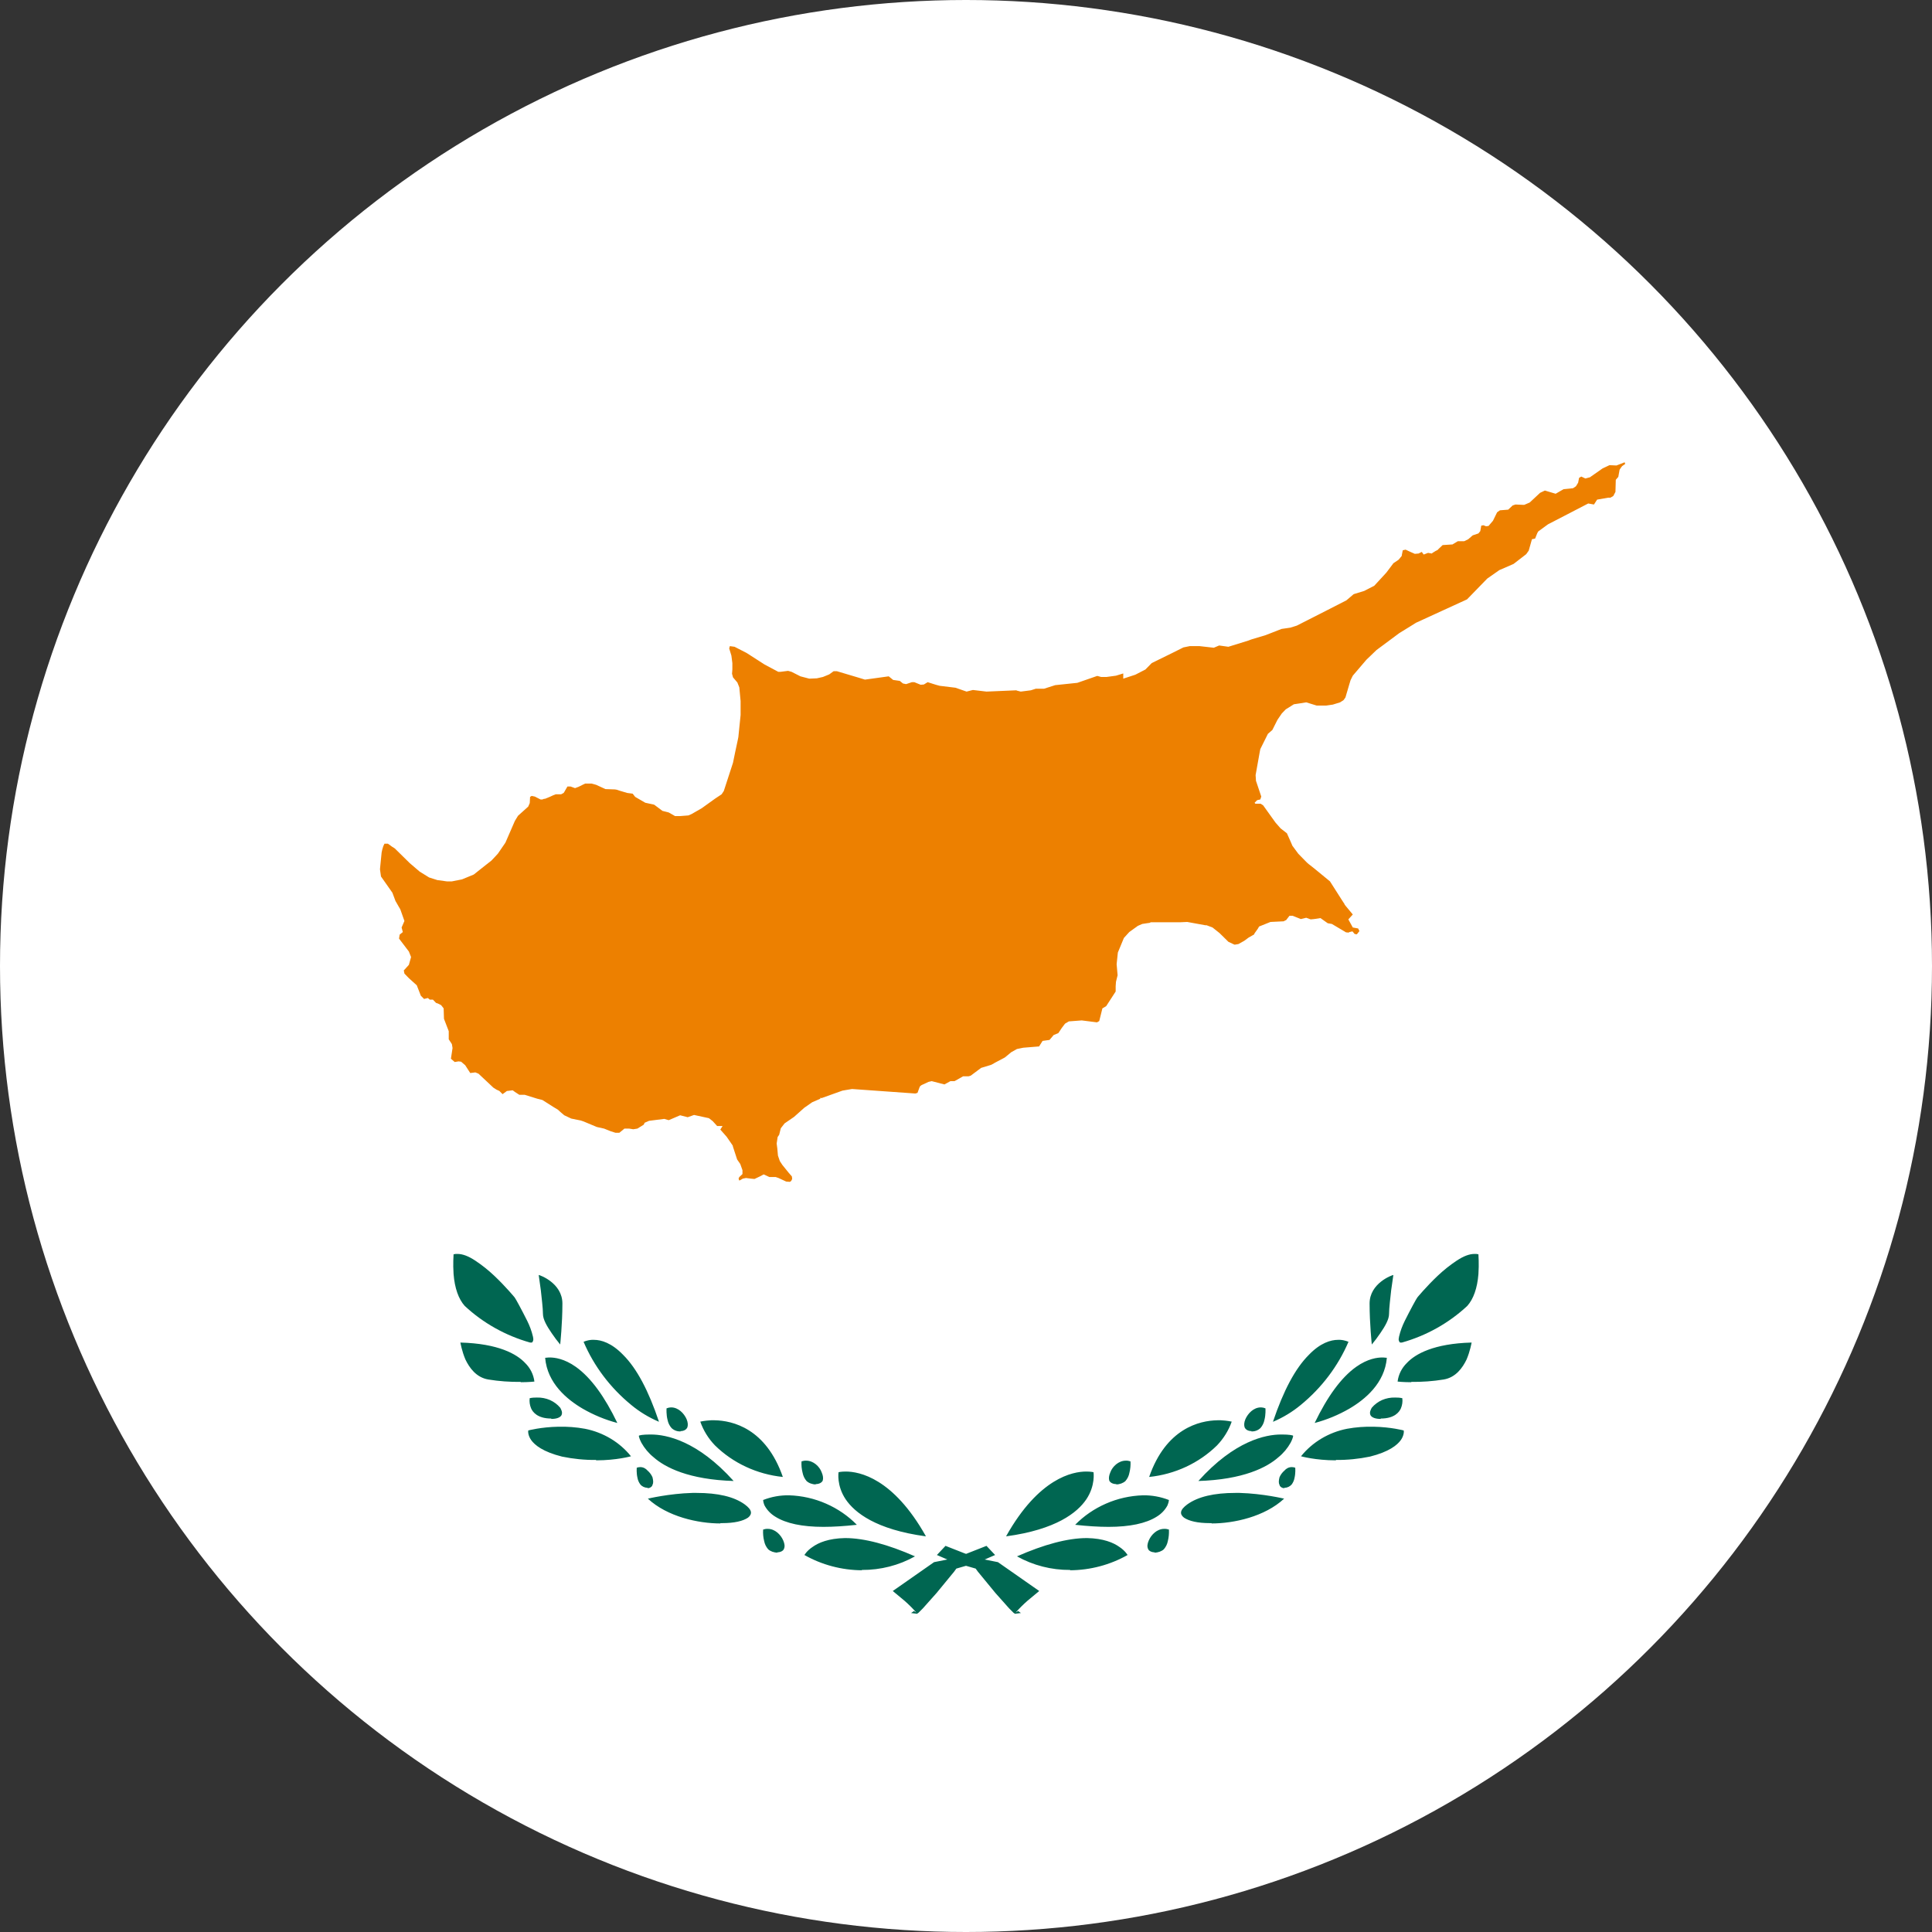 <svg width="30" height="30" viewBox="0 0 30 30" fill="none" xmlns="http://www.w3.org/2000/svg">
<rect x="0" y="0" width="30" height="30" fill="#333333" stroke="none"/>
<g id="cy Cyprus" clip-path="url(#clip0_190_1668)">
<circle id="Ellipse 395" cx="15" cy="15" r="15" fill="white"/>
<path id="a" d="M15.758 25.058C15.754 25.055 15.75 25.052 15.747 25.047H15.742L15.669 24.974L15.457 24.736L15.184 24.404L15.15 24.357L14.805 24.257L14.548 24.146L14.682 24.004L15.15 24.188L15.496 24.257L16.137 24.705L15.953 24.858C15.888 24.915 15.826 24.977 15.769 25.042L15.808 25.016L15.853 25.047L15.764 25.058H15.758ZM13.383 24.383C13.069 24.381 12.761 24.299 12.491 24.146C12.491 24.146 12.53 24.078 12.619 24.02C12.708 23.956 12.864 23.888 13.121 23.883C13.422 23.883 13.79 23.983 14.208 24.167C13.958 24.307 13.673 24.38 13.383 24.378V24.383ZM12.072 24.109C12.017 24.109 11.961 24.088 11.928 24.057C11.896 24.02 11.875 23.977 11.866 23.93C11.851 23.872 11.846 23.811 11.85 23.751C11.873 23.743 11.897 23.739 11.922 23.74C12.034 23.74 12.123 23.83 12.162 23.92C12.184 23.972 12.19 24.014 12.173 24.051C12.162 24.083 12.117 24.104 12.072 24.104V24.109ZM14.375 23.856C13.6 23.751 13.271 23.487 13.132 23.282C12.987 23.066 13.021 22.86 13.021 22.86C13.021 22.86 13.065 22.85 13.132 22.85C13.344 22.85 13.868 22.95 14.375 23.851V23.856ZM12.786 23.709C12.457 23.709 12.206 23.656 12.039 23.551C11.968 23.508 11.91 23.448 11.872 23.377C11.86 23.35 11.852 23.321 11.85 23.292C11.977 23.242 12.113 23.217 12.251 23.219C12.45 23.225 12.646 23.269 12.826 23.348C13.007 23.427 13.17 23.539 13.305 23.677C13.115 23.698 12.942 23.709 12.786 23.709ZM11.186 23.656C10.84 23.656 10.361 23.551 10.06 23.271C10.06 23.271 10.389 23.192 10.751 23.182H10.818C11.147 23.182 11.398 23.24 11.565 23.361C11.621 23.403 11.654 23.44 11.66 23.477C11.665 23.509 11.649 23.54 11.615 23.566C11.537 23.619 11.403 23.651 11.214 23.651H11.186V23.656ZM10.054 23.103C10.033 23.102 10.011 23.097 9.992 23.088C9.973 23.079 9.956 23.066 9.943 23.05C9.919 23.018 9.904 22.982 9.898 22.945C9.881 22.871 9.887 22.797 9.887 22.792C9.904 22.784 9.923 22.781 9.943 22.781C9.993 22.781 10.032 22.808 10.054 22.834C10.088 22.863 10.115 22.899 10.132 22.939C10.143 22.987 10.149 23.024 10.132 23.055C10.132 23.076 10.099 23.108 10.06 23.108L10.054 23.103ZM12.669 23.05C12.613 23.05 12.558 23.029 12.524 22.997C12.493 22.961 12.472 22.917 12.463 22.871C12.448 22.812 12.442 22.752 12.446 22.692C12.469 22.684 12.494 22.68 12.519 22.681C12.63 22.681 12.725 22.771 12.758 22.86C12.781 22.913 12.786 22.955 12.775 22.992C12.758 23.024 12.719 23.045 12.664 23.045L12.669 23.05ZM11.398 22.997C10.695 22.976 10.327 22.786 10.149 22.628C10.071 22.565 10.007 22.488 9.959 22.402C9.931 22.349 9.92 22.307 9.92 22.296C9.92 22.286 9.987 22.275 10.088 22.275H10.11C10.344 22.275 10.829 22.37 11.392 22.997H11.398ZM12.156 22.934C11.755 22.893 11.382 22.719 11.102 22.444C10.999 22.337 10.922 22.212 10.874 22.075C10.874 22.075 10.941 22.059 11.041 22.054C11.06 22.053 11.078 22.053 11.097 22.054C11.376 22.059 11.894 22.18 12.156 22.934ZM9.257 22.67C9.079 22.672 8.901 22.654 8.727 22.618C8.431 22.544 8.303 22.439 8.247 22.36C8.225 22.328 8.209 22.292 8.203 22.254C8.201 22.24 8.201 22.226 8.203 22.212C8.203 22.212 8.398 22.159 8.671 22.154C8.81 22.151 8.948 22.161 9.084 22.186C9.368 22.242 9.622 22.394 9.798 22.613C9.798 22.613 9.575 22.676 9.257 22.676V22.67ZM10.567 22.228C10.541 22.228 10.516 22.224 10.492 22.215C10.468 22.206 10.446 22.192 10.428 22.175C10.396 22.139 10.375 22.095 10.366 22.049C10.344 21.964 10.35 21.88 10.35 21.869C10.371 21.86 10.393 21.855 10.416 21.854H10.422C10.534 21.854 10.623 21.948 10.662 22.038C10.684 22.091 10.684 22.133 10.673 22.165C10.656 22.201 10.617 22.222 10.567 22.222V22.228ZM9.586 22.096C9.397 22.046 9.217 21.971 9.05 21.875C8.805 21.732 8.498 21.479 8.465 21.084L8.521 21.079H8.537C8.61 21.079 8.76 21.095 8.944 21.226C9.179 21.395 9.391 21.69 9.586 22.096ZM10.227 22.075C10.073 22.009 9.93 21.922 9.803 21.817C9.477 21.55 9.223 21.214 9.062 20.836C9.062 20.836 9.112 20.81 9.19 20.805C9.194 20.805 9.197 20.805 9.201 20.805H9.223C9.335 20.805 9.496 20.852 9.675 21.037C9.887 21.247 10.071 21.595 10.232 22.075H10.227ZM8.56 22.027C8.342 22.027 8.27 21.922 8.247 21.869C8.226 21.819 8.218 21.765 8.225 21.711C8.262 21.703 8.299 21.7 8.337 21.701C8.406 21.699 8.475 21.712 8.538 21.739C8.601 21.767 8.656 21.808 8.699 21.859C8.71 21.88 8.744 21.933 8.716 21.98C8.694 22.012 8.643 22.033 8.56 22.033V22.027ZM8.086 21.458C7.918 21.46 7.75 21.448 7.584 21.421C7.394 21.39 7.288 21.237 7.227 21.11C7.171 20.979 7.149 20.847 7.149 20.847C7.74 20.863 8.024 21.026 8.153 21.163C8.234 21.242 8.285 21.344 8.298 21.453C8.298 21.453 8.208 21.463 8.086 21.463V21.458ZM8.699 20.878C8.651 20.821 8.607 20.761 8.565 20.699C8.493 20.594 8.431 20.488 8.431 20.404C8.431 20.314 8.409 20.141 8.398 20.035L8.365 19.798C8.381 19.798 8.733 19.924 8.733 20.241C8.733 20.557 8.699 20.873 8.699 20.873V20.878ZM8.242 20.847H8.231C7.848 20.739 7.5 20.543 7.216 20.278C7.121 20.172 7.06 20.003 7.043 19.782C7.032 19.624 7.043 19.492 7.043 19.477C7.063 19.471 7.084 19.47 7.104 19.471C7.182 19.471 7.272 19.503 7.383 19.577C7.487 19.646 7.584 19.724 7.673 19.808C7.852 19.977 7.991 20.146 7.991 20.146C8.008 20.167 8.102 20.341 8.186 20.509C8.225 20.587 8.255 20.668 8.275 20.752C8.281 20.784 8.286 20.805 8.275 20.826C8.273 20.834 8.267 20.842 8.259 20.847C8.251 20.848 8.244 20.848 8.236 20.847H8.242Z" fill="#006651"/>
<path id="a_2" d="M14.242 25.058C14.246 25.055 14.25 25.052 14.253 25.047H14.258L14.331 24.974L14.543 24.736L14.816 24.404L14.85 24.357L15.195 24.257L15.452 24.146L15.318 24.004L14.85 24.188L14.504 24.257L13.863 24.705L14.047 24.858C14.112 24.915 14.174 24.977 14.231 25.042L14.192 25.016L14.147 25.047L14.236 25.058H14.242ZM16.617 24.383C16.931 24.381 17.239 24.299 17.509 24.146C17.509 24.146 17.47 24.078 17.381 24.02C17.292 23.956 17.136 23.888 16.879 23.883C16.578 23.883 16.21 23.983 15.792 24.167C16.042 24.307 16.327 24.38 16.617 24.378V24.383ZM17.927 24.109C17.983 24.109 18.039 24.088 18.072 24.057C18.104 24.02 18.125 23.977 18.134 23.93C18.149 23.872 18.154 23.811 18.151 23.751C18.127 23.743 18.103 23.739 18.078 23.74C17.966 23.74 17.877 23.83 17.838 23.92C17.816 23.972 17.81 24.014 17.827 24.051C17.838 24.083 17.883 24.104 17.927 24.104V24.109ZM15.625 23.856C16.4 23.751 16.729 23.487 16.868 23.282C17.013 23.066 16.98 22.86 16.98 22.86C16.98 22.86 16.935 22.85 16.868 22.85C16.656 22.85 16.132 22.95 15.625 23.851V23.856ZM17.214 23.709C17.543 23.709 17.794 23.656 17.961 23.551C18.032 23.508 18.09 23.448 18.128 23.377C18.14 23.35 18.148 23.321 18.151 23.292C18.023 23.242 17.887 23.217 17.749 23.219C17.55 23.225 17.354 23.269 17.174 23.348C16.993 23.427 16.83 23.539 16.695 23.677C16.885 23.698 17.058 23.709 17.214 23.709ZM18.814 23.656C19.16 23.656 19.639 23.551 19.94 23.271C19.94 23.271 19.611 23.192 19.249 23.182H19.182C18.853 23.182 18.602 23.24 18.435 23.361C18.379 23.403 18.346 23.44 18.34 23.477C18.334 23.509 18.351 23.54 18.385 23.566C18.463 23.619 18.597 23.651 18.786 23.651H18.814V23.656ZM19.946 23.103C19.968 23.102 19.989 23.097 20.008 23.088C20.027 23.079 20.044 23.066 20.058 23.05C20.081 23.018 20.096 22.982 20.102 22.945C20.119 22.871 20.113 22.797 20.113 22.792C20.096 22.784 20.077 22.781 20.058 22.781C20.007 22.781 19.968 22.808 19.946 22.834C19.912 22.863 19.885 22.899 19.868 22.939C19.857 22.987 19.851 23.024 19.868 23.055C19.868 23.076 19.901 23.108 19.94 23.108L19.946 23.103ZM17.331 23.05C17.387 23.05 17.442 23.029 17.476 22.997C17.507 22.961 17.529 22.917 17.537 22.871C17.552 22.812 17.558 22.752 17.554 22.692C17.531 22.684 17.506 22.68 17.481 22.681C17.37 22.681 17.275 22.771 17.242 22.86C17.219 22.913 17.214 22.955 17.225 22.992C17.242 23.024 17.281 23.045 17.336 23.045L17.331 23.05ZM18.602 22.997C19.305 22.976 19.673 22.786 19.851 22.628C19.929 22.565 19.993 22.488 20.041 22.402C20.069 22.349 20.08 22.307 20.08 22.296C20.08 22.286 20.013 22.275 19.913 22.275H19.89C19.656 22.275 19.171 22.37 18.608 22.997H18.602ZM17.844 22.934C18.245 22.893 18.618 22.719 18.898 22.444C19 22.337 19.078 22.212 19.126 22.075C19.126 22.075 19.059 22.059 18.959 22.054C18.94 22.053 18.922 22.053 18.903 22.054C18.625 22.059 18.106 22.18 17.844 22.934ZM20.743 22.67C20.921 22.672 21.099 22.654 21.273 22.618C21.569 22.544 21.697 22.439 21.753 22.36C21.775 22.328 21.791 22.292 21.797 22.254C21.799 22.24 21.799 22.226 21.797 22.212C21.797 22.212 21.602 22.159 21.329 22.154C21.19 22.151 21.052 22.161 20.916 22.186C20.632 22.242 20.378 22.394 20.202 22.613C20.202 22.613 20.425 22.676 20.743 22.676V22.67ZM19.433 22.228C19.459 22.228 19.484 22.224 19.508 22.215C19.532 22.206 19.554 22.192 19.572 22.175C19.604 22.139 19.625 22.095 19.634 22.049C19.656 21.964 19.65 21.88 19.65 21.869C19.629 21.86 19.607 21.855 19.584 21.854H19.578C19.466 21.854 19.377 21.948 19.338 22.038C19.316 22.091 19.316 22.133 19.327 22.165C19.344 22.201 19.383 22.222 19.433 22.222V22.228ZM20.414 22.096C20.603 22.046 20.783 21.971 20.95 21.875C21.195 21.732 21.502 21.479 21.535 21.084L21.479 21.079H21.463C21.39 21.079 21.24 21.095 21.056 21.226C20.821 21.395 20.61 21.69 20.414 22.096ZM19.773 22.075C19.927 22.009 20.07 21.922 20.197 21.817C20.523 21.55 20.777 21.214 20.939 20.836C20.939 20.836 20.888 20.81 20.81 20.805C20.806 20.805 20.803 20.805 20.799 20.805H20.777C20.665 20.805 20.503 20.852 20.325 21.037C20.113 21.247 19.929 21.595 19.767 22.075H19.773ZM21.44 22.027C21.658 22.027 21.73 21.922 21.753 21.869C21.774 21.819 21.782 21.765 21.775 21.711C21.738 21.703 21.701 21.7 21.663 21.701C21.594 21.699 21.525 21.712 21.462 21.739C21.399 21.767 21.344 21.808 21.301 21.859C21.29 21.88 21.256 21.933 21.284 21.98C21.306 22.012 21.357 22.033 21.44 22.033V22.027ZM21.914 21.458C22.082 21.46 22.25 21.448 22.416 21.421C22.606 21.39 22.712 21.237 22.773 21.11C22.829 20.979 22.851 20.847 22.851 20.847C22.26 20.863 21.976 21.026 21.847 21.163C21.766 21.242 21.715 21.344 21.702 21.453C21.702 21.453 21.792 21.463 21.914 21.463V21.458ZM21.301 20.878C21.349 20.821 21.393 20.761 21.435 20.699C21.507 20.594 21.569 20.488 21.569 20.404C21.569 20.314 21.591 20.141 21.602 20.035L21.636 19.798C21.619 19.798 21.267 19.924 21.267 20.241C21.267 20.557 21.301 20.873 21.301 20.873V20.878ZM21.758 20.847H21.769C22.152 20.739 22.5 20.543 22.784 20.278C22.879 20.172 22.94 20.003 22.957 19.782C22.968 19.624 22.957 19.492 22.957 19.477C22.937 19.471 22.916 19.47 22.896 19.471C22.818 19.471 22.728 19.503 22.617 19.577C22.513 19.646 22.416 19.724 22.327 19.808C22.148 19.977 22.009 20.146 22.009 20.146C21.992 20.167 21.898 20.341 21.814 20.509C21.775 20.587 21.745 20.668 21.725 20.752C21.719 20.784 21.713 20.805 21.725 20.826C21.727 20.834 21.733 20.842 21.741 20.847C21.749 20.848 21.756 20.848 21.764 20.847H21.758Z" fill="#006651"/>
<path id="Vector" d="M25.228 7.178L25.139 7.213L25.1 7.228L24.992 7.223L24.884 7.274L24.697 7.405L24.692 7.41L24.618 7.43L24.554 7.4L24.52 7.42L24.505 7.496L24.471 7.551L24.426 7.581L24.279 7.596L24.156 7.667L23.989 7.617L23.915 7.652L23.753 7.803L23.669 7.839H23.645L23.532 7.834L23.488 7.849L23.419 7.914L23.291 7.924L23.247 7.955L23.183 8.086L23.114 8.167L23.075 8.172L23.035 8.156L23.001 8.162L22.986 8.247L22.957 8.283L22.868 8.313L22.799 8.373L22.736 8.404H22.637L22.554 8.454L22.401 8.464L22.337 8.525L22.323 8.54L22.293 8.555L22.244 8.585L22.234 8.595L22.175 8.585L22.107 8.611L22.077 8.57L22.028 8.595L21.969 8.6L21.89 8.565L21.826 8.535L21.782 8.545L21.767 8.621V8.631L21.718 8.691L21.635 8.747L21.625 8.762L21.526 8.893L21.34 9.095L21.183 9.176L21.02 9.226L20.907 9.322L20.612 9.473L20.136 9.715L20.037 9.746L19.9 9.766L19.654 9.862L19.438 9.927L19.423 9.932L19.384 9.947L19.074 10.043L18.931 10.023L18.848 10.058L18.627 10.033H18.474L18.376 10.053L18.194 10.144L17.884 10.296L17.786 10.396L17.629 10.477L17.442 10.538V10.457L17.378 10.477L17.329 10.492L17.182 10.512H17.098L17.044 10.497H17.034L16.729 10.603L16.385 10.639L16.213 10.694H16.085L16.007 10.719L15.85 10.739L15.791 10.724L15.781 10.719L15.319 10.739L15.107 10.714L15.009 10.739L14.837 10.679L14.591 10.649L14.532 10.633L14.405 10.593L14.345 10.629L14.296 10.633L14.198 10.593H14.159L14.07 10.623L14.021 10.613L13.972 10.573L13.869 10.558L13.8 10.502L13.431 10.553L13.333 10.523L12.994 10.422H12.945L12.876 10.472L12.778 10.512L12.684 10.533L12.566 10.538L12.429 10.502L12.291 10.432L12.237 10.417L12.119 10.432H12.085L11.868 10.316L11.593 10.139L11.406 10.043L11.333 10.033L11.323 10.069L11.357 10.18L11.372 10.296V10.396L11.367 10.462L11.382 10.518L11.45 10.598L11.48 10.674L11.5 10.886V11.103L11.465 11.446L11.455 11.496L11.416 11.678L11.382 11.844L11.239 12.283L11.205 12.334L11.107 12.399L10.895 12.551L10.738 12.641L10.689 12.662L10.561 12.672H10.482L10.384 12.616L10.286 12.591L10.158 12.495L10.02 12.465L9.863 12.374L9.824 12.324L9.74 12.313L9.622 12.278L9.578 12.263L9.548 12.258L9.401 12.253L9.258 12.187L9.185 12.167H9.086L8.983 12.218L8.929 12.238L8.86 12.213H8.811L8.762 12.298L8.752 12.313L8.713 12.334H8.629L8.59 12.349L8.536 12.374L8.487 12.394L8.462 12.404H8.447L8.423 12.414H8.393L8.334 12.384L8.305 12.369L8.256 12.359L8.231 12.374L8.226 12.47L8.202 12.525L8.123 12.596L8.044 12.667L7.995 12.747L7.848 13.085L7.754 13.222L7.73 13.257L7.631 13.363L7.548 13.428L7.356 13.58L7.174 13.655L7.017 13.686H6.938L6.791 13.666L6.663 13.625L6.516 13.534L6.363 13.403L6.132 13.176L6.103 13.156L6.093 13.151L6.024 13.101H5.97L5.951 13.141L5.936 13.191L5.926 13.237L5.901 13.489V13.504L5.916 13.61L6.093 13.862L6.142 13.993L6.152 14.009L6.186 14.069L6.216 14.12L6.28 14.301L6.236 14.402L6.255 14.473L6.206 14.513L6.196 14.574L6.349 14.775L6.383 14.861L6.349 14.982L6.285 15.053L6.27 15.068L6.28 15.118L6.349 15.189L6.472 15.3L6.535 15.462L6.585 15.512L6.644 15.497L6.673 15.522H6.722L6.771 15.573L6.801 15.583L6.85 15.608L6.889 15.658L6.894 15.82L6.968 16.012V16.138L7.017 16.213L7.027 16.274L7.002 16.44L7.061 16.491L7.12 16.481L7.16 16.486L7.224 16.541L7.302 16.662L7.381 16.652L7.43 16.672L7.661 16.889L7.71 16.92L7.754 16.94L7.804 16.99L7.872 16.94H7.882L7.961 16.93L7.995 16.955L8.064 17H8.148L8.344 17.061L8.423 17.081L8.59 17.187L8.664 17.232L8.703 17.268L8.762 17.318L8.87 17.369L8.968 17.389L9.018 17.399L9.062 17.414L9.268 17.5L9.381 17.525L9.48 17.565L9.558 17.59H9.617L9.696 17.525H9.77L9.833 17.535L9.897 17.525L9.996 17.464L10.01 17.434L10.079 17.404L10.315 17.374L10.384 17.394L10.561 17.318L10.679 17.348L10.777 17.313L11.008 17.363L11.067 17.409L11.136 17.485H11.22L11.185 17.54L11.283 17.651L11.377 17.787L11.382 17.808L11.446 18.004L11.495 18.075L11.529 18.171V18.231L11.48 18.277L11.47 18.297V18.307L11.48 18.332L11.5 18.322L11.534 18.302L11.583 18.292L11.662 18.302L11.716 18.307L11.8 18.267L11.858 18.236L11.947 18.277H12.045L12.089 18.292L12.207 18.347L12.266 18.352L12.286 18.337L12.301 18.307L12.296 18.267L12.247 18.211L12.149 18.09L12.109 18.029L12.08 17.944L12.07 17.833L12.06 17.757L12.075 17.656L12.099 17.621L12.119 17.54L12.124 17.52L12.183 17.444L12.33 17.343L12.488 17.202L12.611 17.116L12.738 17.061V17.046L12.758 17.051L13.082 16.935L13.23 16.91L14.213 16.98L14.247 16.97L14.282 16.874L14.296 16.859L14.311 16.849L14.419 16.799L14.468 16.788L14.606 16.824L14.665 16.839L14.758 16.788H14.822L14.955 16.713H15.039L15.073 16.703L15.235 16.582L15.387 16.536L15.427 16.516L15.442 16.506L15.604 16.42L15.702 16.339L15.791 16.289L15.889 16.269L16.135 16.249L16.189 16.163L16.297 16.148L16.361 16.072L16.434 16.042L16.488 15.961L16.538 15.895L16.597 15.86L16.798 15.845L17.034 15.875L17.069 15.855L17.118 15.658L17.177 15.623L17.324 15.396V15.315L17.329 15.245L17.354 15.144L17.339 14.972L17.358 14.791L17.452 14.564L17.535 14.473L17.668 14.377L17.737 14.347L17.835 14.332H17.845L17.87 14.321H18.322L18.435 14.316L18.715 14.367H18.735L18.828 14.402L18.936 14.488L19.054 14.604L19.074 14.624L19.148 14.659L19.172 14.669L19.231 14.659L19.32 14.609L19.388 14.559L19.477 14.508V14.498L19.531 14.422L19.551 14.387L19.728 14.316L19.934 14.306L19.959 14.291H19.968L20.023 14.22H20.072L20.199 14.271L20.283 14.251L20.352 14.276L20.406 14.271L20.504 14.256L20.617 14.336L20.681 14.347L20.902 14.478H20.922L20.932 14.483L20.956 14.473L20.996 14.463H21.001L21.006 14.468L21.035 14.503L21.069 14.508L21.109 14.458L21.094 14.427L21.089 14.417L21.006 14.402L20.937 14.276L21.006 14.2L20.897 14.069L20.878 14.044V14.039L20.838 13.978L20.652 13.686L20.406 13.484L20.322 13.418L20.293 13.393L20.16 13.257L20.067 13.131L20.057 13.106L20.037 13.06L19.983 12.939L19.885 12.863L19.806 12.773L19.639 12.54L19.614 12.505L19.575 12.48H19.492L19.487 12.47H19.482V12.465L19.521 12.425L19.57 12.414L19.585 12.369L19.502 12.122V12.112L19.497 12.036L19.561 11.678L19.57 11.632L19.688 11.395L19.757 11.335L19.836 11.178L19.904 11.078L19.968 11.012L19.978 11.007L20.091 10.936L20.19 10.921L20.283 10.906L20.445 10.956H20.593L20.627 10.951L20.696 10.941L20.809 10.906L20.863 10.871L20.892 10.83L20.951 10.629L20.971 10.563L21.006 10.492L21.217 10.245L21.374 10.094L21.728 9.831L21.9 9.725L21.988 9.67L22.78 9.307L22.986 9.095L23.094 8.984L23.281 8.853L23.502 8.757L23.699 8.605L23.738 8.55L23.788 8.373L23.837 8.363L23.871 8.278L23.886 8.252L24.038 8.141L24.058 8.131L24.662 7.818L24.751 7.834L24.8 7.758L24.972 7.728H25.006L25.051 7.702L25.085 7.637V7.622L25.09 7.45L25.129 7.405L25.149 7.294L25.169 7.263L25.188 7.238L25.237 7.203L25.228 7.183V7.178Z" fill="#ED8000"/>
</g>
<defs>
<clipPath id="clip0_190_1668">
<rect width="30" height="30" fill="white"/>
</clipPath>
</defs>
</svg>
